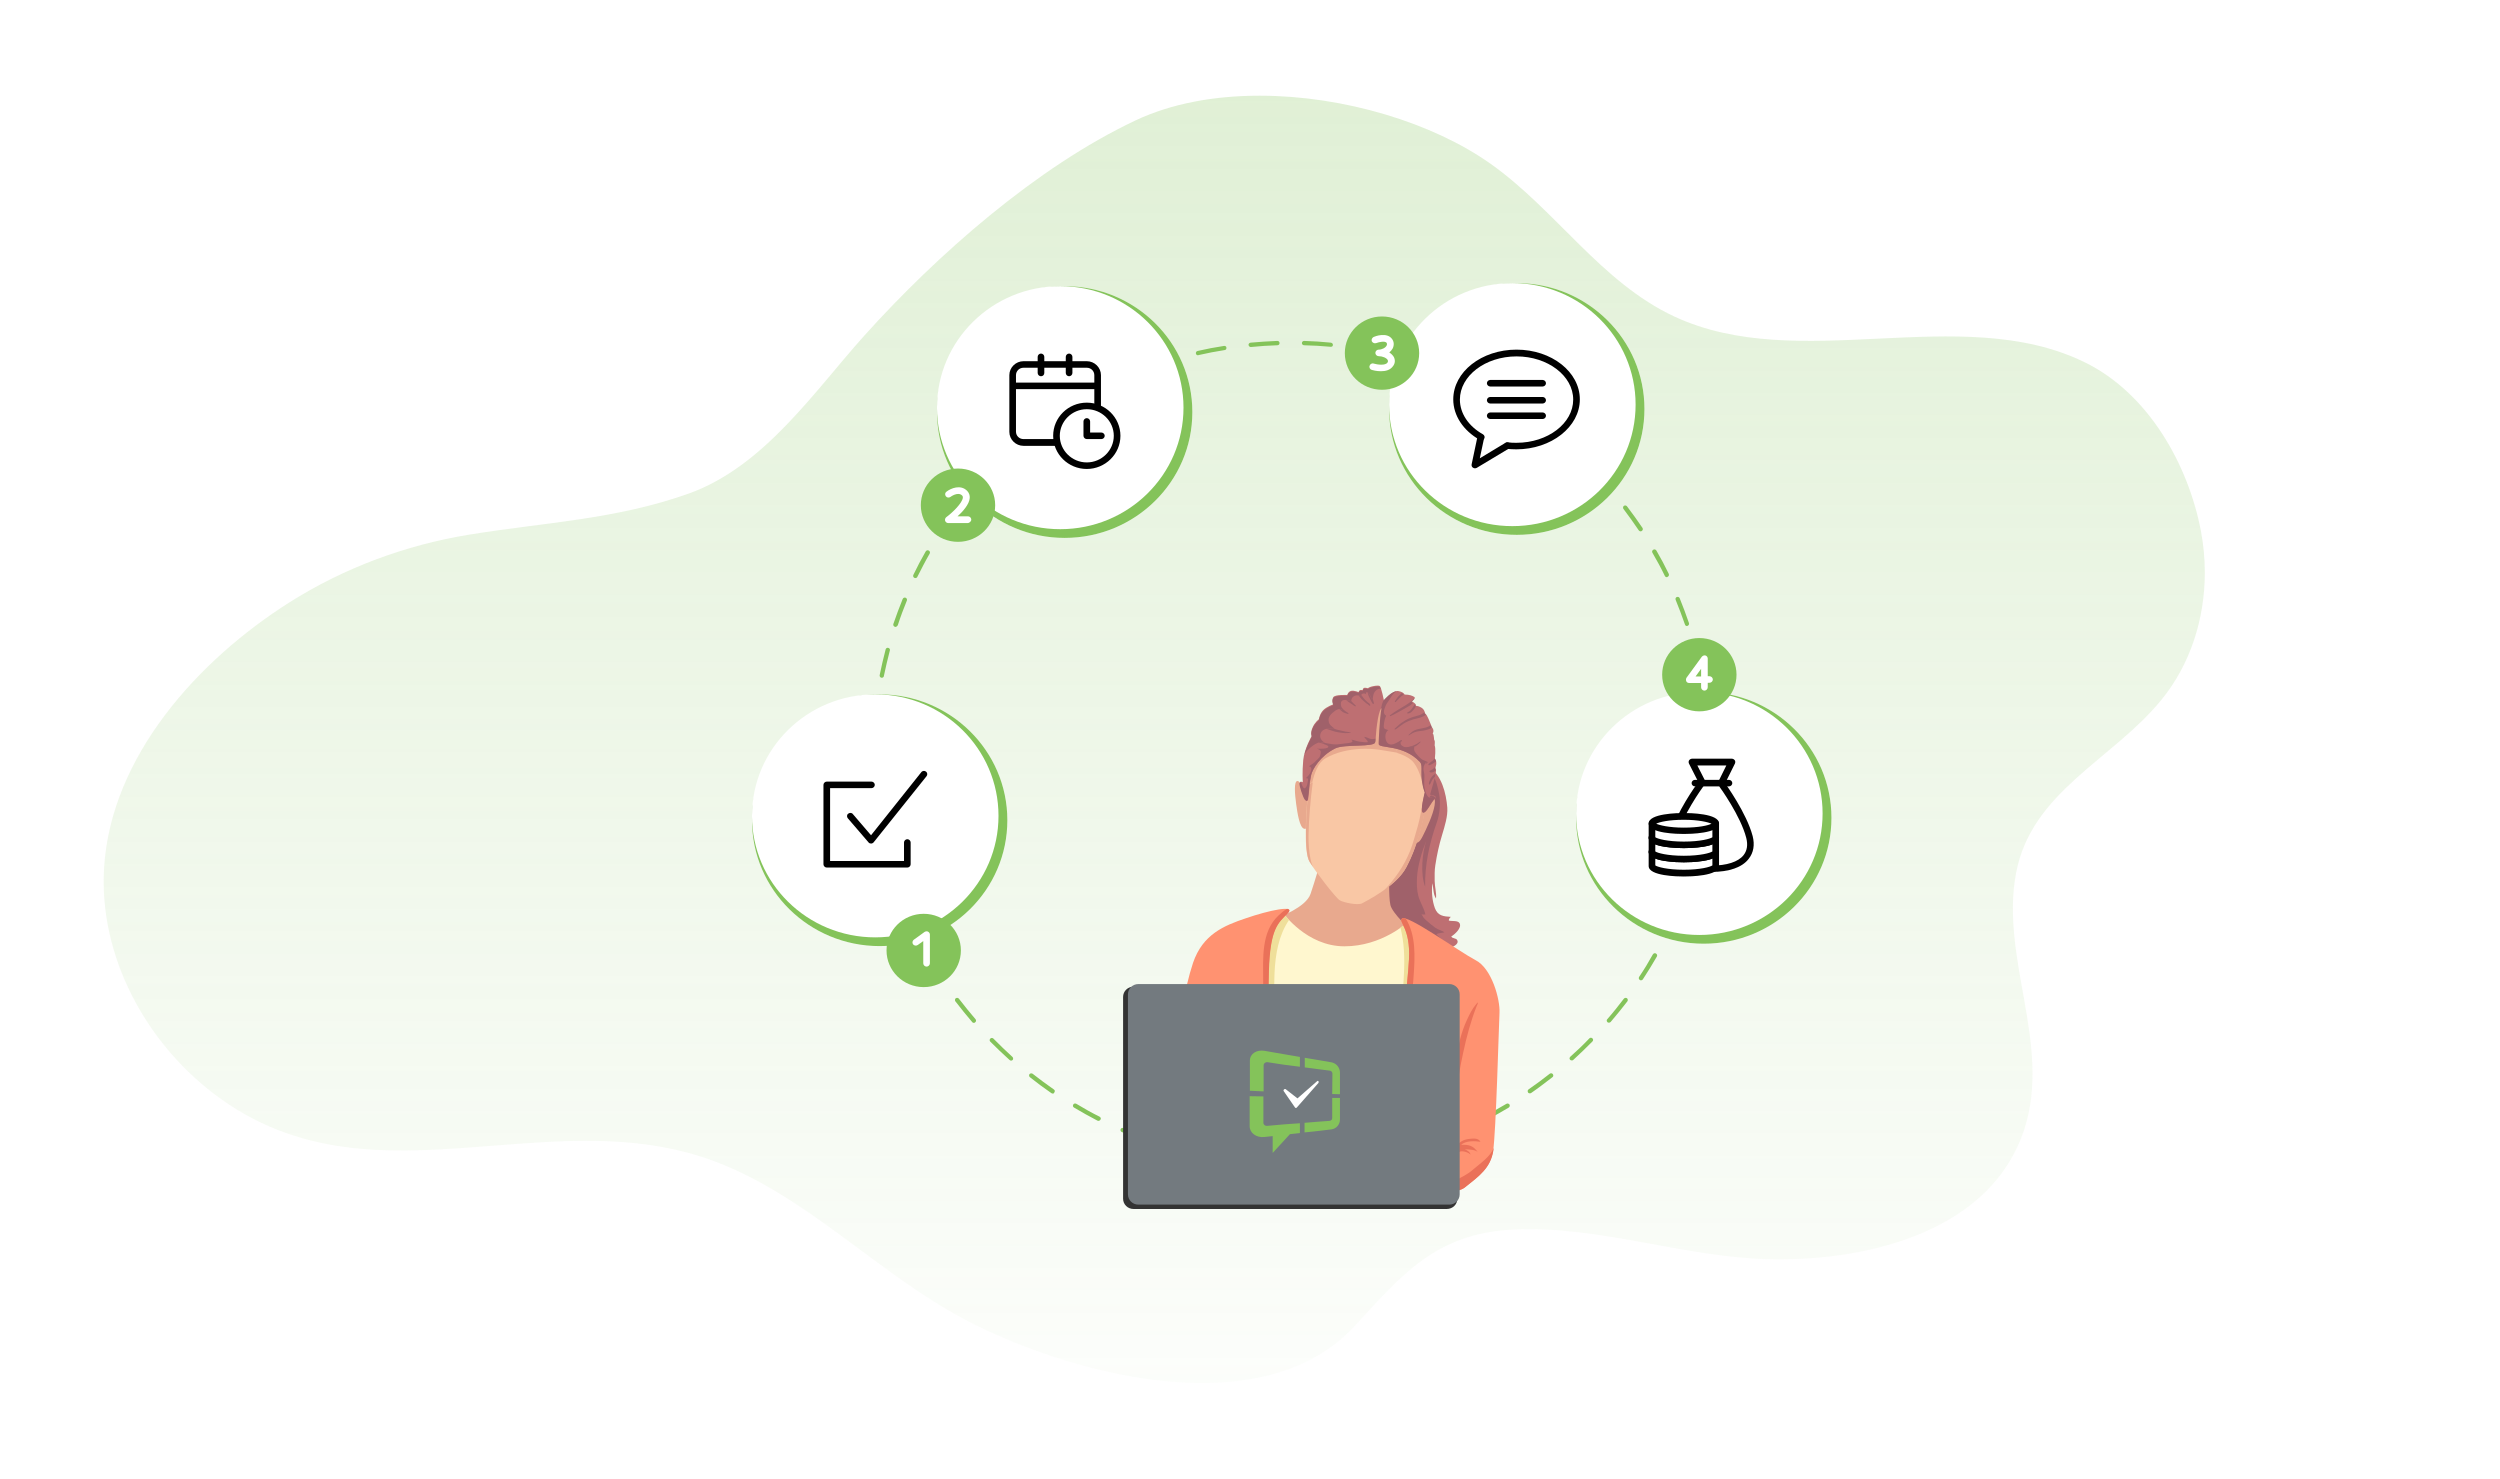 <?xml version="1.0" encoding="UTF-8"?>
<svg xmlns="http://www.w3.org/2000/svg" width="627" height="371" viewBox="0 0 627 371" fill="none">
  <rect x="0" y="0" width="627" height="371" fill="#808080" stroke="none"/>
  <g clip-path="url(#clip0_3024_6903)">
    <rect width="627" height="371" fill="white"></rect>
    <path fill-rule="evenodd" clip-rule="evenodd" d="M315.722 24C304.605 24.02 293.868 25.927 284.839 30.177C259.906 41.913 234.879 64.051 216.856 84.082C204.259 98.084 191.667 117 172.759 123.772C154.602 130.275 136.647 131.013 117.78 134.071C101.714 136.675 86.201 142.459 72.607 151.066C49.462 165.72 27.869 189.793 26.113 217.502C24.694 239.89 36.77 262.264 55.354 275.582C76.928 291.043 100.234 289.188 123.86 287.332C141.098 285.979 158.507 284.625 175.538 289.997C186.681 293.511 196.506 299.594 206.02 306.342C218.608 315.271 230.652 325.368 244.48 332.228C270.364 345.07 316.973 357.338 339.823 332.487C351.606 319.673 360.178 309.354 379.372 308.381C401.409 307.263 422.634 315.559 444.757 315.837C469.505 316.147 499.679 308.398 507.765 283.002C514.504 261.834 501.641 240.398 505.61 219.062C509.435 198.509 529.739 190.63 542.075 175.53C549.391 166.576 552.929 155.183 552.966 143.775V143.416C552.955 139.957 552.622 136.497 551.975 133.107C548.813 116.54 538.834 98.678 522.863 90.868C507.164 83.191 489.114 84.062 471.045 84.933C453.292 85.79 435.521 86.646 419.945 79.393C401.582 70.844 390.299 52.759 373.896 41.118C359.307 30.764 337.057 24.04 316.09 24H315.722Z" fill="url(#paint0_linear_3024_6903)" fill-opacity="0.5"></path>
    <path d="M323.851 292.763C322.741 292.763 321.631 292.763 320.521 292.709C320.188 292.709 319.966 292.435 319.966 292.161C319.966 291.888 320.243 291.614 320.521 291.614C322.741 291.669 325.016 291.669 327.181 291.614C327.458 291.56 327.736 291.833 327.736 292.161C327.736 292.49 327.514 292.709 327.181 292.709C326.126 292.763 325.016 292.763 323.851 292.763ZM313.861 292.271C313.805 292.271 313.805 292.271 313.861 292.271C311.585 292.052 309.31 291.778 307.145 291.45C306.868 291.395 306.646 291.122 306.701 290.848C306.757 290.575 307.034 290.356 307.312 290.411C309.476 290.739 311.696 291.012 313.916 291.231C314.249 291.286 314.471 291.505 314.416 291.833C314.36 292.107 314.138 292.271 313.861 292.271ZM333.952 292.271C333.674 292.271 333.452 292.052 333.397 291.778C333.341 291.505 333.619 291.231 333.896 291.177C336.116 290.958 338.336 290.684 340.501 290.356C340.778 290.301 341.111 290.52 341.111 290.794C341.167 291.067 340.945 291.395 340.667 291.395C338.447 291.778 336.227 292.052 333.952 292.271ZM300.596 290.192C300.541 290.192 300.541 290.192 300.485 290.192C298.321 289.699 296.101 289.152 293.936 288.496C293.659 288.386 293.492 288.113 293.548 287.839C293.659 287.565 293.936 287.401 294.214 287.456C296.323 288.058 298.487 288.66 300.652 289.097C300.929 289.152 301.151 289.48 301.096 289.754C301.096 290.028 300.874 290.192 300.596 290.192ZM347.161 290.192C346.883 290.192 346.661 290.028 346.606 289.754C346.55 289.48 346.717 289.152 347.05 289.097C349.214 288.605 351.379 288.058 353.488 287.456C353.766 287.346 354.099 287.511 354.154 287.839C354.21 288.167 354.099 288.441 353.766 288.496C351.601 289.097 349.436 289.699 347.272 290.192C347.216 290.192 347.216 290.192 347.161 290.192ZM287.776 286.471C287.72 286.471 287.665 286.471 287.609 286.416C285.5 285.65 283.391 284.83 281.338 283.899C281.06 283.79 280.949 283.462 281.06 283.188C281.171 282.915 281.504 282.805 281.782 282.915C283.78 283.79 285.889 284.611 287.942 285.377C288.22 285.486 288.386 285.814 288.275 286.088C288.22 286.307 287.998 286.471 287.776 286.471ZM359.982 286.416C359.76 286.416 359.538 286.307 359.482 286.033C359.371 285.76 359.538 285.431 359.815 285.322C361.869 284.556 363.978 283.735 365.976 282.86C366.253 282.75 366.586 282.86 366.697 283.133C366.808 283.407 366.697 283.735 366.42 283.845C364.366 284.72 362.257 285.596 360.148 286.362C360.148 286.416 360.093 286.416 359.982 286.416ZM275.51 281.109C275.399 281.109 275.344 281.109 275.233 281.054C273.235 280.015 271.292 278.92 269.35 277.771C269.072 277.607 269.017 277.279 269.183 277.005C269.35 276.732 269.683 276.677 269.96 276.841C271.847 277.99 273.79 279.084 275.788 280.069C276.065 280.233 276.176 280.562 276.01 280.781C275.899 280.999 275.677 281.109 275.51 281.109ZM372.247 281.054C372.025 281.054 371.859 280.945 371.748 280.781C371.581 280.507 371.692 280.179 371.97 280.069C373.912 279.084 375.855 277.99 377.797 276.841C378.075 276.677 378.408 276.786 378.574 277.005C378.741 277.224 378.63 277.607 378.408 277.771C376.521 278.92 374.523 280.015 372.525 281.054C372.414 281.054 372.358 281.054 372.247 281.054ZM264.021 274.269C263.91 274.269 263.799 274.215 263.688 274.16C261.857 272.902 260.025 271.534 258.305 270.166C258.083 270.002 258.027 269.619 258.194 269.4C258.36 269.181 258.749 269.126 258.971 269.29C260.691 270.658 262.523 271.971 264.299 273.23C264.577 273.394 264.632 273.722 264.41 273.996C264.41 274.16 264.243 274.269 264.021 274.269ZM383.68 274.215C383.514 274.215 383.347 274.16 383.236 273.996C383.07 273.722 383.125 273.394 383.347 273.23C385.179 271.971 386.955 270.658 388.675 269.29C388.897 269.126 389.286 269.126 389.452 269.4C389.619 269.619 389.619 270.002 389.341 270.166C387.565 271.534 385.789 272.902 383.958 274.16C383.902 274.16 383.791 274.215 383.68 274.215ZM253.587 266.007C253.476 266.007 253.31 265.953 253.199 265.843C251.534 264.366 249.924 262.779 248.37 261.247C248.148 261.028 248.148 260.7 248.37 260.481C248.592 260.262 248.925 260.262 249.147 260.481C250.701 262.068 252.311 263.6 253.92 265.077C254.142 265.296 254.142 265.624 253.976 265.843C253.865 265.953 253.698 266.007 253.587 266.007ZM394.17 265.953C394.003 265.953 393.892 265.898 393.781 265.788C393.559 265.57 393.615 265.241 393.837 265.022C395.502 263.545 397.111 262.013 398.61 260.426C398.832 260.207 399.165 260.207 399.387 260.426C399.609 260.645 399.609 260.973 399.387 261.192C397.833 262.779 396.223 264.311 394.558 265.843C394.447 265.953 394.336 265.953 394.17 265.953ZM244.263 256.541C244.097 256.541 243.93 256.487 243.819 256.323C242.376 254.626 240.933 252.876 239.601 251.125C239.435 250.906 239.49 250.523 239.712 250.359C239.934 250.194 240.323 250.249 240.489 250.468C241.821 252.219 243.209 253.915 244.652 255.611C244.874 255.83 244.818 256.213 244.596 256.377C244.485 256.487 244.374 256.541 244.263 256.541ZM403.494 256.487C403.383 256.487 403.216 256.432 403.161 256.377C402.939 256.158 402.883 255.83 403.105 255.611C404.548 253.97 405.936 252.219 407.268 250.468C407.434 250.249 407.823 250.194 408.045 250.359C408.267 250.523 408.322 250.906 408.156 251.125C406.824 252.876 405.381 254.626 403.938 256.323C403.827 256.432 403.66 256.487 403.494 256.487ZM236.216 245.927C236.049 245.927 235.883 245.817 235.772 245.653C234.551 243.793 233.385 241.878 232.275 239.963C232.109 239.689 232.22 239.361 232.497 239.197C232.775 239.032 233.108 239.142 233.274 239.415C234.384 241.33 235.55 243.191 236.715 245.051C236.882 245.325 236.826 245.653 236.549 245.817C236.438 245.927 236.327 245.927 236.216 245.927ZM411.541 245.872C411.43 245.872 411.319 245.817 411.264 245.762C410.986 245.598 410.931 245.27 411.097 244.996C412.318 243.191 413.484 241.276 414.538 239.361C414.705 239.087 415.038 238.978 415.315 239.142C415.593 239.306 415.704 239.634 415.537 239.908C414.427 241.823 413.262 243.738 412.041 245.598C411.874 245.817 411.708 245.872 411.541 245.872ZM229.611 234.436C229.389 234.436 229.223 234.327 229.112 234.108C228.113 232.138 227.225 230.059 226.392 228.035C226.281 227.761 226.392 227.433 226.725 227.323C227.003 227.214 227.336 227.323 227.447 227.652C228.279 229.676 229.167 231.7 230.166 233.67C230.277 233.944 230.166 234.272 229.889 234.382C229.778 234.436 229.722 234.436 229.611 234.436ZM418.09 234.382C418.035 234.382 417.924 234.382 417.868 234.327C417.591 234.217 417.48 233.889 417.591 233.616C418.534 231.646 419.478 229.621 420.31 227.597C420.421 227.323 420.754 227.159 421.032 227.269C421.309 227.378 421.476 227.706 421.365 227.98C420.532 230.004 419.589 232.083 418.645 234.053C418.534 234.272 418.312 234.382 418.09 234.382ZM224.561 222.18C224.339 222.18 224.117 222.016 224.061 221.797C223.34 219.718 222.729 217.584 222.119 215.45C222.063 215.176 222.23 214.848 222.507 214.793C222.785 214.739 223.118 214.903 223.173 215.176C223.728 217.31 224.394 219.389 225.06 221.469C225.171 221.742 225.005 222.07 224.727 222.18C224.672 222.18 224.616 222.18 224.561 222.18ZM423.141 222.125C423.085 222.125 423.03 222.125 422.974 222.07C422.697 221.961 422.53 221.687 422.641 221.359C423.363 219.28 423.973 217.146 424.528 215.067C424.584 214.793 424.917 214.574 425.194 214.684C425.472 214.739 425.694 215.067 425.583 215.34C425.028 217.474 424.362 219.608 423.64 221.687C423.585 222.016 423.363 222.125 423.141 222.125ZM221.175 209.431C220.898 209.431 220.676 209.267 220.62 208.993C220.176 206.805 219.843 204.616 219.566 202.428C219.51 202.154 219.732 201.88 220.065 201.826C220.398 201.771 220.62 201.99 220.676 202.318C220.953 204.507 221.342 206.641 221.73 208.829C221.786 209.103 221.619 209.431 221.286 209.486C221.231 209.431 221.231 209.431 221.175 209.431ZM426.526 209.376C426.471 209.376 426.471 209.376 426.415 209.376C426.138 209.322 425.916 209.048 425.971 208.72C426.415 206.586 426.748 204.397 427.026 202.209C427.081 201.935 427.359 201.716 427.636 201.716C427.914 201.771 428.136 202.045 428.136 202.318C427.858 204.507 427.47 206.695 427.081 208.884C427.026 209.158 426.804 209.376 426.526 209.376ZM219.455 196.299C219.177 196.299 218.9 196.08 218.9 195.807C218.733 193.618 218.678 191.375 218.678 189.186C218.678 188.858 218.9 188.639 219.233 188.639C219.566 188.639 219.788 188.858 219.788 189.186C219.788 191.375 219.843 193.564 220.01 195.752C220.065 196.026 219.843 196.299 219.455 196.299C219.51 196.299 219.51 196.299 219.455 196.299ZM428.247 196.245C428.191 196.245 428.191 196.245 428.247 196.245C427.914 196.245 427.692 195.971 427.692 195.643C427.858 193.454 427.914 191.265 427.914 189.077V188.913C427.914 188.584 428.136 188.366 428.469 188.366C428.802 188.366 429.024 188.584 429.024 188.913V189.077C429.024 191.265 428.968 193.509 428.802 195.697C428.746 196.026 428.524 196.245 428.247 196.245ZM219.455 183.113C219.122 183.113 218.9 182.839 218.9 182.511C219.066 180.322 219.233 178.079 219.51 175.89C219.566 175.617 219.843 175.398 220.121 175.398C220.398 175.453 220.62 175.726 220.62 176C220.343 178.188 220.121 180.377 220.01 182.566C220.01 182.894 219.732 183.113 219.455 183.113ZM428.191 182.839C427.914 182.839 427.636 182.62 427.636 182.347C427.47 180.158 427.303 177.97 426.97 175.781C426.915 175.507 427.137 175.234 427.47 175.179C427.747 175.124 428.025 175.343 428.08 175.671C428.358 177.86 428.58 180.103 428.746 182.292C428.802 182.566 428.58 182.839 428.191 182.839C428.247 182.839 428.247 182.839 428.191 182.839ZM221.175 169.981C221.12 169.981 221.12 169.981 221.064 169.981C220.787 169.926 220.565 169.653 220.62 169.324C221.064 167.136 221.564 165.002 222.119 162.868C222.174 162.594 222.507 162.376 222.785 162.485C223.062 162.54 223.284 162.868 223.173 163.142C222.618 165.275 222.119 167.409 221.675 169.543C221.675 169.817 221.397 169.981 221.175 169.981ZM426.471 169.762C426.193 169.762 425.971 169.598 425.916 169.324C425.472 167.191 424.972 165.002 424.417 162.923C424.362 162.649 424.528 162.321 424.806 162.266C425.083 162.211 425.416 162.376 425.472 162.649C426.027 164.783 426.526 166.972 426.97 169.106C427.026 169.379 426.859 169.707 426.526 169.762C426.582 169.762 426.526 169.762 426.471 169.762ZM224.561 157.232C224.505 157.232 224.45 157.232 224.394 157.178C224.117 157.068 223.95 156.794 224.061 156.466C224.783 154.387 225.56 152.253 226.392 150.229C226.503 149.955 226.836 149.791 227.114 149.9C227.391 150.01 227.558 150.338 227.447 150.612C226.614 152.636 225.837 154.715 225.171 156.795C225.005 157.068 224.783 157.232 224.561 157.232ZM423.085 157.013C422.863 157.013 422.641 156.849 422.586 156.63C421.864 154.551 421.087 152.472 420.255 150.447C420.144 150.174 420.255 149.846 420.532 149.736C420.81 149.627 421.143 149.736 421.254 150.01C422.086 152.034 422.863 154.168 423.585 156.247C423.696 156.521 423.529 156.849 423.252 156.959C423.196 156.959 423.141 157.013 423.085 157.013ZM229.556 144.976C229.5 144.976 229.389 144.976 229.334 144.921C229.056 144.812 228.945 144.483 229.056 144.21C230 142.24 231.054 140.216 232.164 138.301C232.331 138.027 232.664 137.918 232.941 138.082C233.219 138.246 233.33 138.574 233.163 138.848C232.053 140.763 231.054 142.733 230.055 144.702C230 144.866 229.778 144.976 229.556 144.976ZM418.035 144.757C417.813 144.757 417.646 144.648 417.535 144.429C416.592 142.459 415.537 140.544 414.427 138.629C414.261 138.355 414.372 138.027 414.649 137.863C414.927 137.699 415.26 137.808 415.426 138.082C416.536 139.997 417.591 141.967 418.534 143.936C418.645 144.21 418.534 144.538 418.257 144.648C418.201 144.757 418.09 144.757 418.035 144.757ZM236.16 133.431C236.049 133.431 235.938 133.376 235.883 133.321C235.605 133.157 235.55 132.829 235.716 132.555C236.937 130.695 238.214 128.889 239.601 127.084C239.768 126.865 240.156 126.81 240.378 126.974C240.6 127.139 240.656 127.522 240.489 127.74C239.157 129.491 237.881 131.297 236.66 133.157C236.493 133.376 236.327 133.431 236.16 133.431ZM411.43 133.267C411.264 133.267 411.097 133.157 410.986 132.993C409.765 131.187 408.489 129.382 407.157 127.631C406.99 127.412 407.046 127.029 407.268 126.865C407.49 126.701 407.878 126.756 408.045 126.974C409.377 128.725 410.709 130.586 411.93 132.391C412.096 132.665 412.041 132.993 411.763 133.157C411.652 133.267 411.541 133.267 411.43 133.267ZM244.152 122.871C244.041 122.871 243.875 122.816 243.819 122.761C243.597 122.542 243.542 122.214 243.764 121.995C245.207 120.299 246.761 118.658 248.315 117.071C248.537 116.852 248.87 116.852 249.092 117.071C249.314 117.29 249.314 117.618 249.092 117.837C247.538 119.424 246.039 121.065 244.596 122.707C244.485 122.816 244.319 122.871 244.152 122.871ZM403.383 122.707C403.216 122.707 403.05 122.652 402.939 122.488C401.496 120.846 399.997 119.205 398.443 117.618C398.221 117.399 398.221 117.071 398.443 116.852C398.665 116.633 398.998 116.633 399.22 116.852C400.774 118.439 402.328 120.08 403.771 121.776C403.993 121.995 403.938 122.378 403.716 122.542C403.66 122.652 403.549 122.707 403.383 122.707ZM253.476 113.35C253.31 113.35 253.199 113.295 253.088 113.186C252.866 112.967 252.921 112.639 253.143 112.42C254.808 110.943 256.529 109.465 258.249 108.097C258.471 107.933 258.86 107.933 259.026 108.207C259.193 108.426 259.193 108.809 258.915 108.973C257.195 110.341 255.474 111.763 253.865 113.241C253.754 113.295 253.643 113.35 253.476 113.35ZM394.059 113.241C393.948 113.241 393.781 113.186 393.67 113.077C392.005 111.599 390.34 110.177 388.564 108.809C388.342 108.645 388.287 108.262 388.453 108.043C388.62 107.824 389.008 107.769 389.23 107.933C390.951 109.301 392.727 110.778 394.392 112.256C394.614 112.475 394.614 112.803 394.447 113.022C394.392 113.186 394.225 113.241 394.059 113.241ZM263.966 105.143C263.799 105.143 263.633 105.088 263.522 104.924C263.355 104.65 263.411 104.322 263.633 104.158C265.465 102.899 267.352 101.696 269.294 100.547C269.572 100.382 269.905 100.492 270.071 100.711C270.238 100.984 270.127 101.313 269.905 101.477C268.018 102.626 266.131 103.83 264.299 105.088C264.188 105.088 264.077 105.143 263.966 105.143ZM383.569 104.979C383.458 104.979 383.347 104.924 383.236 104.869C381.405 103.611 379.518 102.407 377.631 101.258C377.353 101.094 377.298 100.765 377.464 100.492C377.631 100.218 377.964 100.164 378.241 100.328C380.184 101.477 382.071 102.681 383.902 103.939C384.18 104.103 384.235 104.431 384.013 104.705C383.958 104.924 383.736 104.979 383.569 104.979ZM275.399 98.249C275.177 98.249 275.011 98.139 274.9 97.975C274.733 97.701 274.844 97.373 275.122 97.264C277.12 96.224 279.118 95.294 281.171 94.364C281.449 94.254 281.782 94.364 281.893 94.637C282.004 94.911 281.893 95.239 281.615 95.349C279.617 96.224 277.564 97.209 275.621 98.194C275.566 98.249 275.455 98.249 275.399 98.249ZM372.136 98.139C372.025 98.139 371.97 98.139 371.859 98.084C369.916 97.1 367.863 96.115 365.865 95.239C365.587 95.13 365.476 94.801 365.587 94.528C365.698 94.254 366.031 94.145 366.309 94.254C368.362 95.13 370.416 96.115 372.414 97.154C372.691 97.318 372.802 97.647 372.636 97.865C372.525 98.03 372.303 98.139 372.136 98.139ZM287.609 92.886C287.387 92.886 287.165 92.777 287.11 92.503C286.999 92.23 287.165 91.901 287.443 91.792C289.552 91.026 291.716 90.315 293.825 89.713C294.103 89.603 294.436 89.768 294.491 90.096C294.602 90.37 294.436 90.698 294.103 90.752C291.994 91.354 289.829 92.066 287.776 92.832C287.72 92.886 287.665 92.886 287.609 92.886ZM359.871 92.832C359.815 92.832 359.76 92.832 359.704 92.777C357.651 92.011 355.486 91.354 353.377 90.698C353.1 90.588 352.933 90.315 352.988 90.041C353.1 89.768 353.377 89.603 353.655 89.658C355.819 90.26 357.928 90.971 360.037 91.737C360.315 91.847 360.481 92.175 360.37 92.449C360.259 92.668 360.093 92.832 359.871 92.832ZM300.485 89.111C300.208 89.111 299.986 88.947 299.93 88.673C299.875 88.4 300.041 88.071 300.374 88.017C302.539 87.524 304.759 87.087 306.979 86.758C307.312 86.704 307.589 86.922 307.589 87.196C307.645 87.469 307.423 87.798 307.145 87.798C304.981 88.126 302.761 88.564 300.596 89.056C300.541 89.111 300.485 89.111 300.485 89.111ZM346.994 89.056C346.939 89.056 346.939 89.056 346.883 89.056C344.719 88.564 342.499 88.181 340.334 87.798C340.057 87.743 339.835 87.469 339.89 87.196C339.946 86.922 340.223 86.704 340.501 86.758C342.721 87.087 344.941 87.524 347.105 88.017C347.383 88.071 347.605 88.4 347.549 88.673C347.494 88.892 347.272 89.056 346.994 89.056ZM313.694 87.032C313.417 87.032 313.195 86.813 313.139 86.539C313.084 86.266 313.306 85.992 313.639 85.938C315.859 85.719 318.134 85.609 320.354 85.5C320.687 85.5 320.909 85.719 320.909 86.047C320.909 86.375 320.687 86.594 320.354 86.594C318.19 86.649 315.914 86.813 313.694 87.032ZM333.785 86.977C333.73 86.977 333.73 86.977 333.785 86.977C331.51 86.758 329.29 86.649 327.07 86.594C326.737 86.594 326.515 86.32 326.515 86.047C326.515 85.719 326.792 85.5 327.07 85.5C329.29 85.555 331.565 85.719 333.785 85.938C334.063 85.992 334.34 86.211 334.285 86.539C334.285 86.813 334.063 86.977 333.785 86.977Z" fill="#84C35A"></path>
    <path d="M267.018 134.908C284.704 134.908 299.042 120.773 299.042 103.337C299.042 85.901 284.704 71.766 267.018 71.766C249.332 71.766 234.995 85.901 234.995 103.337C234.995 120.773 249.332 134.908 267.018 134.908Z" fill="white"></path>
    <path d="M267.018 134.908C284.704 134.908 299.042 120.773 299.042 103.337C299.042 85.901 284.704 71.766 267.018 71.766C249.332 71.766 234.995 85.901 234.995 103.337C234.995 120.773 249.332 134.908 267.018 134.908Z" fill="#84C35A"></path>
    <path d="M265.908 132.72C282.981 132.72 296.822 119.074 296.822 102.243C296.822 85.411 282.981 71.766 265.908 71.766C248.835 71.766 234.995 85.411 234.995 102.243C234.995 119.074 248.835 132.72 265.908 132.72Z" fill="white"></path>
    <path d="M240.267 135.893C245.416 135.893 249.591 131.777 249.591 126.701C249.591 121.624 245.416 117.508 240.267 117.508C235.118 117.508 230.943 121.624 230.943 126.701C230.943 131.777 235.118 135.893 240.267 135.893Z" fill="#84C35A"></path>
    <path d="M380.405 134.142C398.092 134.142 412.429 120.007 412.429 102.571C412.429 85.135 398.092 71 380.405 71C362.719 71 348.382 85.135 348.382 102.571C348.382 120.007 362.719 134.142 380.405 134.142Z" fill="white"></path>
    <path d="M380.405 134.142C398.092 134.142 412.429 120.007 412.429 102.571C412.429 85.135 398.092 71 380.405 71C362.719 71 348.382 85.135 348.382 102.571C348.382 120.007 362.719 134.142 380.405 134.142Z" fill="#84C35A"></path>
    <path d="M379.295 131.953C396.368 131.953 410.209 118.308 410.209 101.477C410.209 84.645 396.368 71 379.295 71C362.222 71 348.382 84.645 348.382 101.477C348.382 118.308 362.222 131.953 379.295 131.953Z" fill="white"></path>
    <path d="M346.606 97.756C351.755 97.756 355.93 93.641 355.93 88.564C355.93 83.487 351.755 79.371 346.606 79.371C341.456 79.371 337.282 83.487 337.282 88.564C337.282 93.641 341.456 97.756 346.606 97.756Z" fill="#84C35A"></path>
    <path d="M220.62 237.281C238.307 237.281 252.644 223.147 252.644 205.71C252.644 188.274 238.307 174.139 220.62 174.139C202.934 174.139 188.597 188.274 188.597 205.71C188.597 223.147 202.934 237.281 220.62 237.281Z" fill="white"></path>
    <path d="M220.62 237.281C238.307 237.281 252.644 223.147 252.644 205.71C252.644 188.274 238.307 174.139 220.62 174.139C202.934 174.139 188.597 188.274 188.597 205.71C188.597 223.147 202.934 237.281 220.62 237.281Z" fill="#84C35A"></path>
    <path d="M219.51 235.093C236.583 235.093 250.424 221.448 250.424 204.616C250.424 187.784 236.583 174.139 219.51 174.139C202.437 174.139 188.597 187.784 188.597 204.616C188.597 221.448 202.437 235.093 219.51 235.093Z" fill="white"></path>
    <path d="M227.558 217.584H207.355C206.911 217.584 206.523 217.201 206.523 216.763V196.846C206.523 196.409 206.911 196.026 207.355 196.026H218.567C219.011 196.026 219.399 196.409 219.399 196.846C219.399 197.284 219.011 197.667 218.567 197.667H208.188V215.942H226.725V211.291C226.725 210.854 227.114 210.471 227.558 210.471C228.002 210.471 228.39 210.854 228.39 211.291V216.763C228.39 217.201 228.002 217.584 227.558 217.584Z" fill="black"></path>
    <path d="M218.455 211.565C218.233 211.565 217.956 211.456 217.845 211.291L212.628 205.218C212.35 204.89 212.35 204.342 212.739 204.069C213.072 203.795 213.627 203.795 213.904 204.178L218.455 209.486L231.054 193.673C231.331 193.29 231.886 193.235 232.219 193.509C232.608 193.782 232.663 194.329 232.386 194.658L219.121 211.237C218.955 211.456 218.677 211.565 218.455 211.565Z" fill="black"></path>
    <path d="M272.568 111.818H256.695C254.753 111.818 253.143 110.231 253.143 108.316V94.09C253.143 92.175 254.753 90.588 256.695 90.588H272.568C274.511 90.588 276.12 92.175 276.12 94.09V108.261C276.12 110.231 274.511 111.818 272.568 111.818ZM256.695 92.23C255.641 92.23 254.808 93.05 254.808 94.09V108.261C254.808 109.301 255.641 110.122 256.695 110.122H272.568C273.623 110.122 274.455 109.301 274.455 108.261V94.09C274.455 93.05 273.623 92.23 272.568 92.23H256.695Z" fill="black"></path>
    <path d="M275.011 97.592H254.198C253.754 97.592 253.365 97.209 253.365 96.771C253.365 96.334 253.754 95.95 254.198 95.95H275.011C275.455 95.95 275.843 96.334 275.843 96.771C275.843 97.209 275.51 97.592 275.011 97.592Z" fill="black"></path>
    <path d="M261.08 94.364C260.636 94.364 260.247 93.981 260.247 93.543V89.494C260.247 89.056 260.636 88.673 261.08 88.673C261.524 88.673 261.912 89.056 261.912 89.494V93.543C261.912 93.981 261.579 94.364 261.08 94.364Z" fill="black"></path>
    <path d="M268.128 94.364C267.684 94.364 267.296 93.981 267.296 93.543V89.494C267.296 89.056 267.684 88.673 268.128 88.673C268.572 88.673 268.961 89.056 268.961 89.494V93.543C268.961 93.981 268.572 94.364 268.128 94.364Z" fill="black"></path>
    <path d="M272.568 116.797C276.767 116.797 280.172 113.441 280.172 109.301C280.172 105.161 276.767 101.805 272.568 101.805C268.369 101.805 264.965 105.161 264.965 109.301C264.965 113.441 268.369 116.797 272.568 116.797Z" fill="white"></path>
    <path d="M272.568 117.618C267.906 117.618 264.132 113.897 264.132 109.301C264.132 104.705 267.906 100.984 272.568 100.984C277.23 100.984 281.004 104.705 281.004 109.301C281.004 113.897 277.175 117.618 272.568 117.618ZM272.568 102.626C268.85 102.626 265.797 105.635 265.797 109.301C265.797 112.967 268.85 115.976 272.568 115.976C276.287 115.976 279.339 112.967 279.339 109.301C279.339 105.635 276.287 102.626 272.568 102.626Z" fill="black"></path>
    <path d="M276.231 110.122H272.568C272.124 110.122 271.736 109.739 271.736 109.301V105.69C271.736 105.252 272.124 104.869 272.568 104.869C273.012 104.869 273.401 105.252 273.401 105.69V108.48H276.231C276.675 108.48 277.064 108.863 277.064 109.301C277.064 109.739 276.675 110.122 276.231 110.122Z" fill="black"></path>
    <path d="M380.294 112.693C379.517 112.693 378.74 112.639 377.963 112.584C377.519 112.529 377.186 112.146 377.242 111.654C377.297 111.216 377.686 110.888 378.185 110.943C378.907 111.052 379.628 111.052 380.35 111.052C388.175 111.052 394.558 106.182 394.558 100.218C394.558 94.254 388.175 89.385 380.35 89.385C372.524 89.385 366.142 94.254 366.142 100.218C366.142 103.665 368.306 106.894 371.914 108.918C372.302 109.137 372.469 109.629 372.247 110.012C372.025 110.395 371.525 110.56 371.137 110.341C366.974 107.988 364.477 104.213 364.477 100.164C364.477 93.269 371.581 87.688 380.35 87.688C389.119 87.688 396.223 93.269 396.223 100.164C396.223 107.058 389.063 112.693 380.294 112.693Z" fill="black"></path>
    <path d="M369.916 117.454C369.749 117.454 369.583 117.399 369.416 117.29C369.139 117.125 369.028 116.797 369.083 116.469L370.526 109.629C370.637 109.192 371.081 108.918 371.525 108.973C371.969 109.082 372.247 109.52 372.191 109.958L371.137 114.937L377.575 111.052C377.964 110.833 378.463 110.943 378.741 111.326C378.963 111.709 378.852 112.201 378.463 112.475L370.36 117.344C370.249 117.399 370.082 117.454 369.916 117.454Z" fill="black"></path>
    <path d="M386.899 96.935H373.745C373.301 96.935 372.913 96.552 372.913 96.115C372.913 95.677 373.301 95.294 373.745 95.294H386.899C387.343 95.294 387.731 95.677 387.731 96.115C387.731 96.552 387.343 96.935 386.899 96.935Z" fill="black"></path>
    <path d="M386.899 101.203H373.745C373.301 101.203 372.913 100.82 372.913 100.383C372.913 99.945 373.301 99.562 373.745 99.562H386.899C387.343 99.562 387.731 99.945 387.731 100.383C387.731 100.82 387.343 101.203 386.899 101.203Z" fill="black"></path>
    <path d="M386.899 105.088H373.745C373.301 105.088 372.913 104.705 372.913 104.267C372.913 103.829 373.301 103.446 373.745 103.446H386.899C387.343 103.446 387.731 103.829 387.731 104.267C387.731 104.705 387.343 105.088 386.899 105.088Z" fill="black"></path>
    <path d="M231.665 247.568C236.814 247.568 240.989 243.452 240.989 238.376C240.989 233.299 236.814 229.183 231.665 229.183C226.515 229.183 222.341 233.299 222.341 238.376C222.341 243.452 226.515 247.568 231.665 247.568Z" fill="#84C35A"></path>
    <path d="M232.386 242.425C231.942 242.425 231.554 242.042 231.554 241.604V236.023L230.166 237.008C229.778 237.281 229.278 237.172 229.001 236.844C228.723 236.461 228.834 235.968 229.167 235.695L231.887 233.725C232.164 233.561 232.497 233.506 232.775 233.67C233.052 233.834 233.219 234.108 233.219 234.382V241.604C233.219 242.042 232.83 242.425 232.386 242.425Z" fill="white"></path>
    <path d="M427.303 236.68C444.989 236.68 459.327 222.545 459.327 205.109C459.327 187.672 444.989 173.537 427.303 173.537C409.617 173.537 395.279 187.672 395.279 205.109C395.279 222.545 409.617 236.68 427.303 236.68Z" fill="white"></path>
    <path d="M427.303 236.68C444.989 236.68 459.327 222.545 459.327 205.109C459.327 187.672 444.989 173.537 427.303 173.537C409.617 173.537 395.279 187.672 395.279 205.109C395.279 222.545 409.617 236.68 427.303 236.68Z" fill="#84C35A"></path>
    <path d="M426.193 234.491C443.266 234.491 457.107 220.846 457.107 204.014C457.107 187.183 443.266 173.537 426.193 173.537C409.12 173.537 395.279 187.183 395.279 204.014C395.279 220.846 409.12 234.491 426.193 234.491Z" fill="white"></path>
    <path d="M429.246 218.678C424.806 218.678 421.531 217.529 419.811 215.395C418.59 213.863 418.257 211.893 418.812 209.705C420.255 203.905 425.527 196.682 425.749 196.409C426.027 196.026 426.526 195.971 426.915 196.245C427.303 196.518 427.359 197.011 427.081 197.394C427.026 197.448 421.809 204.671 420.421 210.142C419.977 211.893 420.199 213.316 421.087 214.465C422.419 216.161 425.305 217.091 429.19 217.091C433.075 217.091 435.961 216.161 437.293 214.465C438.181 213.316 438.403 211.893 437.959 210.142C436.572 204.671 431.355 197.448 431.299 197.394C431.022 197.011 431.133 196.518 431.466 196.245C431.854 195.971 432.354 196.08 432.631 196.409C432.853 196.737 438.07 203.96 439.569 209.705C440.124 211.893 439.791 213.863 438.57 215.395C436.96 217.529 433.686 218.678 429.246 218.678Z" fill="black"></path>
    <path d="M433.63 197.229H425.083C424.639 197.229 424.251 196.846 424.251 196.409C424.251 195.971 424.639 195.588 425.083 195.588H433.63C434.074 195.588 434.463 195.971 434.463 196.409C434.463 196.846 434.074 197.229 433.63 197.229Z" fill="black"></path>
    <path d="M431.743 197.229C431.632 197.229 431.521 197.229 431.355 197.12C430.966 196.901 430.744 196.409 430.966 196.026L432.964 191.977H425.694L427.747 196.026C427.969 196.409 427.803 196.901 427.359 197.12C426.97 197.339 426.471 197.175 426.249 196.737L423.585 191.484C423.474 191.211 423.474 190.937 423.64 190.664C423.807 190.445 424.084 190.281 424.362 190.281H434.352C434.629 190.281 434.907 190.445 435.073 190.664C435.24 190.882 435.24 191.211 435.129 191.484L432.52 196.737C432.354 197.065 432.076 197.229 431.743 197.229Z" fill="black"></path>
    <path d="M414.316 213.699V217.255C414.316 218.24 417.868 219.061 422.308 219.061C426.693 219.061 430.3 218.24 430.3 217.255V213.699" fill="white"></path>
    <path d="M422.308 219.827C420.81 219.827 413.484 219.718 413.484 217.201V213.644C413.484 213.206 413.872 212.823 414.316 212.823C414.76 212.823 415.149 213.206 415.149 213.644V217.037C415.648 217.42 418.146 218.131 422.308 218.131C426.471 218.131 428.968 217.42 429.468 217.037V213.644C429.468 213.206 429.856 212.823 430.3 212.823C430.744 212.823 431.133 213.206 431.133 213.644V217.201C431.133 219.718 423.807 219.827 422.308 219.827Z" fill="black"></path>
    <path d="M422.308 215.505C426.722 215.505 430.3 214.696 430.3 213.699C430.3 212.701 426.722 211.893 422.308 211.893C417.894 211.893 414.316 212.701 414.316 213.699C414.316 214.696 417.894 215.505 422.308 215.505Z" fill="white"></path>
    <path d="M422.308 216.271C420.81 216.271 413.484 216.161 413.484 213.644C413.484 211.182 420.81 211.018 422.308 211.018C423.807 211.018 431.133 211.127 431.133 213.644C431.133 216.161 423.807 216.271 422.308 216.271ZM415.371 213.699C416.203 214.082 418.59 214.684 422.308 214.684C426.027 214.684 428.413 214.137 429.246 213.699C428.413 213.316 426.027 212.714 422.308 212.714C418.59 212.714 416.203 213.261 415.371 213.699Z" fill="black"></path>
    <path d="M414.316 210.142V213.699C414.316 214.684 417.868 215.505 422.308 215.505C426.693 215.505 430.3 214.684 430.3 213.699V210.142" fill="white"></path>
    <path d="M422.308 216.271C420.81 216.271 413.484 216.161 413.484 213.644V210.088C413.484 209.65 413.872 209.267 414.316 209.267C414.76 209.267 415.149 209.65 415.149 210.088V213.535C415.648 213.918 418.146 214.629 422.308 214.629C426.471 214.629 428.968 213.918 429.468 213.535V210.088C429.468 209.65 429.856 209.267 430.3 209.267C430.744 209.267 431.133 209.65 431.133 210.088V213.644C431.133 216.161 423.807 216.271 422.308 216.271Z" fill="black"></path>
    <path d="M422.308 211.948C426.722 211.948 430.3 211.14 430.3 210.142C430.3 209.145 426.722 208.337 422.308 208.337C417.894 208.337 414.316 209.145 414.316 210.142C414.316 211.14 417.894 211.948 422.308 211.948Z" fill="white"></path>
    <path d="M422.308 212.714C420.81 212.714 413.484 212.605 413.484 210.088C413.484 207.571 420.81 207.461 422.308 207.461C423.807 207.461 431.133 207.571 431.133 210.088C431.133 212.605 423.807 212.714 422.308 212.714ZM415.371 210.142C416.203 210.525 418.59 211.127 422.308 211.127C426.027 211.127 428.413 210.58 429.246 210.142C428.413 209.759 426.027 209.157 422.308 209.157C418.59 209.157 416.203 209.705 415.371 210.142Z" fill="black"></path>
    <path d="M414.316 206.586V210.142C414.316 211.127 417.868 211.948 422.308 211.948C426.693 211.948 430.3 211.127 430.3 210.142V206.586" fill="white"></path>
    <path d="M422.308 212.714C420.81 212.714 413.484 212.605 413.484 210.088V206.531C413.484 206.093 413.872 205.71 414.316 205.71C414.76 205.71 415.149 206.093 415.149 206.531V209.978C415.648 210.361 418.146 211.072 422.308 211.072C426.471 211.072 428.968 210.361 429.468 209.978V206.531C429.468 206.093 429.856 205.71 430.3 205.71C430.744 205.71 431.133 206.093 431.133 206.531V210.088C431.133 212.605 423.807 212.714 422.308 212.714Z" fill="black"></path>
    <path d="M422.308 208.392C426.722 208.392 430.3 207.583 430.3 206.586C430.3 205.588 426.722 204.78 422.308 204.78C417.894 204.78 414.316 205.588 414.316 206.586C414.316 207.583 417.894 208.392 422.308 208.392Z" fill="white"></path>
    <path d="M422.308 209.158C420.81 209.158 413.484 209.048 413.484 206.531C413.484 204.014 420.81 203.905 422.308 203.905C423.807 203.905 431.133 204.014 431.133 206.531C431.133 209.048 423.807 209.158 422.308 209.158ZM415.371 206.586C416.203 206.969 418.59 207.571 422.308 207.571C426.027 207.571 428.413 207.024 429.246 206.586C428.413 206.203 426.027 205.601 422.308 205.601C418.59 205.601 416.203 206.148 415.371 206.586Z" fill="black"></path>
    <path d="M426.193 178.407C431.343 178.407 435.517 174.292 435.517 169.215C435.517 164.138 431.343 160.023 426.193 160.023C421.044 160.023 416.869 164.138 416.869 169.215C416.869 174.292 421.044 178.407 426.193 178.407Z" fill="#84C35A"></path>
    <path d="M242.654 131.187H237.825C237.492 131.187 237.159 130.969 237.048 130.64C236.937 130.312 237.048 129.929 237.326 129.71C238.88 128.561 241.377 126.154 241.488 124.786C241.488 124.512 241.433 124.403 241.322 124.293C240.267 123.199 238.38 124.621 238.38 124.621C237.992 124.895 237.492 124.84 237.215 124.457C236.937 124.074 236.993 123.582 237.381 123.308C238.436 122.488 240.933 121.393 242.598 123.144C243.042 123.637 243.264 124.238 243.209 124.895C243.098 126.482 241.488 128.287 240.156 129.491H242.765C243.209 129.491 243.597 129.874 243.597 130.312C243.597 130.75 243.153 131.187 242.654 131.187Z" fill="white"></path>
    <path d="M346.328 93.105C345.218 93.105 344.219 92.832 344.053 92.777C343.609 92.667 343.331 92.175 343.498 91.737C343.609 91.299 344.108 91.026 344.552 91.19C345.44 91.464 347.494 91.737 347.993 90.916C348.16 90.643 348.104 90.479 348.049 90.315C347.771 89.767 346.717 89.33 345.773 89.33C345.329 89.33 344.941 88.947 344.941 88.509C344.941 88.071 345.329 87.688 345.773 87.688C346.55 87.688 347.494 87.251 347.771 86.649C347.882 86.43 347.882 86.211 347.771 85.992C347.383 85.445 345.884 85.773 345.163 86.047C344.719 86.211 344.275 85.992 344.053 85.609C343.886 85.171 344.108 84.734 344.497 84.515C344.83 84.35 347.882 83.201 349.159 85.062C349.658 85.773 349.658 86.649 349.27 87.415C349.048 87.798 348.77 88.126 348.437 88.4C348.881 88.673 349.27 89.056 349.547 89.494C349.936 90.205 349.936 91.026 349.436 91.737C348.715 92.832 347.494 93.105 346.328 93.105Z" fill="white"></path>
    <path d="M427.47 173.209C427.026 173.209 426.637 172.826 426.637 172.388V171.294H423.64C423.307 171.294 423.03 171.13 422.919 170.856C422.808 170.583 422.808 170.254 422.974 169.981L426.804 164.728C427.026 164.455 427.414 164.29 427.747 164.4C428.08 164.509 428.302 164.838 428.302 165.166V169.598H428.746C429.19 169.598 429.579 169.981 429.579 170.419C429.579 170.856 429.19 171.239 428.746 171.239H428.302V172.334C428.302 172.826 427.914 173.209 427.47 173.209ZM425.25 169.653H426.637V167.738L425.25 169.653Z" fill="white"></path>
    <path d="M358.261 192.305C361.591 194.275 362.701 199.035 362.979 202.537C363.145 204.671 362.313 207.297 361.702 209.322C360.925 211.839 360.37 214.41 359.982 216.982C359.76 218.295 359.815 219.608 359.815 220.921C359.815 222.399 360.315 223.931 360.148 225.353C359.371 224.15 359.593 222.836 359.205 221.523C359.038 223.657 359.149 225.791 359.871 227.761C360.592 229.676 361.98 229.84 363.867 229.949C363.645 230.168 363.312 230.497 363.367 230.88C364.144 231.099 365.698 230.77 366.087 231.591C366.642 232.74 364.866 234.327 363.978 234.874C364.311 235.476 365.199 235.202 365.476 235.804C365.92 236.57 364.866 237.227 364.255 237.5C362.701 238.212 360.426 238.321 358.761 238.321C357.429 238.321 356.374 237.938 355.098 237.664C353.044 237.227 350.879 237.391 348.937 236.625C346.55 235.64 345.329 233.67 344.053 231.536C342.61 229.183 341.666 227.487 341.444 224.751C341.222 221.304 341.944 218.076 342.61 214.684C343.054 212.331 343.109 209.923 343.775 207.625C344.83 204.014 346.217 200.129 348.715 197.229C350.824 194.931 354.098 193.454 358.261 192.305Z" fill="#BE6F72"></path>
    <path d="M358.372 236.844C359.648 237.117 361.313 237.391 362.423 236.68C362.09 235.695 360.814 235.093 360.259 234.272C360.814 233.998 361.646 233.998 362.257 233.834C361.646 233.342 360.647 233.178 359.981 232.685C359.26 232.138 358.483 231.536 357.817 230.934C357.539 230.716 357.317 230.442 357.04 230.168C356.929 230.004 356.596 229.348 356.485 229.293C356.818 229.402 357.151 229.348 357.484 229.348C357.206 227.816 356.096 226.229 355.708 224.642C355.319 223.165 355.319 221.742 355.375 220.21C355.541 217.091 356.596 213.644 357.761 210.744C356.651 213.863 356.207 219.28 357.428 222.399C357.317 216.927 358.483 211.51 360.314 206.367C361.091 204.233 361.369 201.388 360.925 199.09C360.647 197.667 360.203 195.424 359.204 194.329C357.206 191.922 353.987 195.862 353.099 197.612C351.934 199.91 351.379 202.427 350.435 204.78C349.048 208.282 347.827 211.893 346.994 215.559C346.273 218.842 345.551 222.946 346.606 226.229C348.382 231.482 352.711 235.64 358.372 236.844Z" fill="#A0616A"></path>
    <path d="M320.631 230.059C320.631 230.059 327.514 227.597 328.679 224.204C329.845 220.812 331.343 215.559 331.343 215.559L348.437 218.514C348.437 218.514 348.215 224.861 348.715 226.995C349.214 229.074 353.71 233.178 353.71 233.178C353.71 233.178 346.994 244.777 338.336 242.917C329.678 241.057 320.631 230.059 320.631 230.059Z" fill="#E8A98E"></path>
    <path d="M321.853 229.019C321.853 229.019 327.736 237.336 337.171 237.336C346.606 237.336 352.988 231.317 352.988 231.317L360.98 240.4L352.988 293.912L305.202 293.256C305.202 293.256 312.695 239.415 314.138 236.789C315.637 234.108 321.853 229.019 321.853 229.019Z" fill="#FFF7CF"></path>
    <path d="M321.853 229.019C321.853 229.019 315.637 234.108 314.193 236.734C313.86 237.336 313.194 240.674 312.417 245.489C312.417 245.653 312.473 245.817 312.473 245.927C313.305 251.289 314.415 256.213 316.025 261.411C316.247 262.068 317.413 268.36 318.578 268.032C320.243 267.594 319.577 259.496 319.633 258.183C320.021 249.483 318.079 238.431 323.296 230.716C322.352 229.731 321.853 229.019 321.853 229.019Z" fill="#EFDF9A"></path>
    <path d="M353.765 250.796C354.709 247.021 354.653 243.464 355.042 239.634C355.264 237.391 355.153 233.014 352.877 231.372C352.655 231.591 352.1 232.029 351.212 232.631C351.323 233.123 351.49 233.615 351.545 234.053C353.099 241.659 351.379 249.921 351.268 257.636C352.822 255.83 353.21 253.04 353.765 250.796Z" fill="#EFDF9A"></path>
    <path d="M322.907 229.074C320.465 231.536 318.522 232.849 318.189 243.519C317.856 254.189 318.189 285.924 318.189 285.924L291.216 287.62C291.216 287.62 294.99 254.079 299.208 241.495C301.65 234.327 306.978 232.138 312.528 230.278C318.078 228.363 325.238 226.776 322.907 229.074Z" fill="#FF9271"></path>
    <path d="M316.802 245.817C316.802 248.279 316.802 250.687 317.08 253.149C317.191 254.134 317.302 256.268 318.079 257.143C318.079 251.672 318.134 246.693 318.245 243.519C318.578 232.849 320.521 231.536 322.963 229.074C323.629 228.363 323.462 228.034 322.796 227.925C322.019 228.363 321.242 229.019 320.687 229.567C316.247 233.67 316.802 240.4 316.802 245.817Z" fill="#EA7159"></path>
    <path d="M351.601 230.387C350.713 231.372 353.765 232.685 353.377 240.564C352.988 248.443 347.272 297.797 347.272 297.797C347.272 297.797 363.755 300.697 367.363 297.797C371.026 294.897 373.745 292.927 374.467 288.66C375.188 284.392 375.91 257.253 376.076 253.97C376.243 250.742 374.189 242.862 370.027 240.783C366.031 238.704 352.766 229.129 351.601 230.387Z" fill="#FF9271"></path>
    <path d="M365.088 265.405C364.366 268.852 363.811 272.409 364.81 275.856C365.476 274.16 365.476 271.862 365.809 270.056C366.142 268.032 366.531 266.007 366.975 263.983C367.807 260.043 368.862 256.158 370.305 252.438C370.471 252.055 370.693 251.672 370.638 251.398C370.471 251.562 370.305 251.726 370.194 251.891C369.195 253.04 368.529 254.462 367.918 255.775C366.475 258.839 365.809 262.013 365.088 265.405Z" fill="#EA7159"></path>
    <path d="M371.303 286.362C370.748 285.322 369.361 285.541 368.362 285.65C367.585 285.76 367.03 285.924 366.364 286.362C366.031 286.58 365.309 287.292 365.032 287.237C364.699 288.933 364.643 289.644 364.865 290.301C365.198 289.863 365.587 289.043 366.142 288.824C366.863 288.55 368.362 289.043 368.806 289.59C368.75 288.933 367.807 288.386 367.363 288.277C368.195 288.222 370.138 288.331 370.637 288.988C369.527 287.346 368.362 287.018 366.475 287.128C367.529 286.033 370.027 286.143 371.303 286.362Z" fill="#EA7159"></path>
    <path d="M369.527 293.256C368.14 294.514 366.419 295.335 364.699 296.156C363.811 296.539 362.368 296.922 361.646 297.469C361.979 297.852 361.924 298.454 361.979 299.056C364.366 298.946 366.419 298.618 367.418 297.797C371.081 294.897 373.801 292.927 374.522 288.66C374.578 288.441 374.578 288.167 374.633 287.839C373.856 290.082 371.081 291.888 369.527 293.256Z" fill="#EA7159"></path>
    <path d="M351.601 230.387C350.713 231.372 353.765 232.685 353.377 240.564C353.266 243.3 352.489 251.07 351.49 259.989C352.1 259.223 352.489 256.979 352.655 256.323C353.654 252.492 354.32 248.608 354.542 244.668C354.875 239.963 355.153 234.6 352.6 230.442C352.156 230.223 351.767 230.223 351.601 230.387Z" fill="#EA7159"></path>
    <path d="M355.819 206.312C356.596 204.069 359.426 198.871 359.815 200.458C360.203 202.044 358.816 205.546 357.595 208.118C356.374 210.69 356.041 211.346 354.986 211.456C353.932 211.51 355.819 206.312 355.819 206.312Z" fill="#E8A98E"></path>
    <path d="M328.346 200.95C328.346 200.95 326.348 195.807 325.405 195.862C324.461 195.916 324.739 199.145 325.072 201.607C325.405 204.069 325.96 207.571 327.07 207.844C328.124 208.118 329.012 206.039 329.012 206.039L328.346 200.95Z" fill="#E8A98E"></path>
    <path d="M362.868 303.214H284.279C282.836 303.214 281.671 302.065 281.671 300.642V250.03C281.671 248.608 282.836 247.459 284.279 247.459H362.868C364.311 247.459 365.476 248.608 365.476 250.03V300.642C365.532 302.065 364.311 303.214 362.868 303.214Z" fill="#333333"></path>
    <path d="M363.478 302.12H285.5C284.057 302.12 282.891 300.971 282.891 299.548V249.374C282.891 247.951 284.057 246.802 285.5 246.802H363.478C364.921 246.802 366.086 247.951 366.086 249.374V299.548C366.086 300.971 364.921 302.12 363.478 302.12Z" fill="#737A7F"></path>
    <path d="M330.677 271.588C330.733 271.479 330.733 271.315 330.677 271.151C330.566 271.041 330.455 271.041 330.344 271.151L325.404 275.473L322.463 273.175C322.352 273.066 322.13 273.12 322.019 273.23C321.908 273.339 321.852 273.503 321.963 273.667L324.794 277.771C324.849 277.826 324.905 277.881 325.016 277.881C325.127 277.881 325.182 277.826 325.238 277.771L330.677 271.588Z" fill="white"></path>
    <path d="M322.13 267.047L326.015 267.539V265.077L321.852 264.366L317.135 263.545C315.192 263.217 313.472 264.256 313.472 266.007V273.558L316.913 273.722V267.102C316.968 266.664 317.357 266.39 317.801 266.39H317.856L322.13 267.047ZM323.517 284.446L326.015 284.173V281.711L322.13 281.984L317.801 282.367C317.357 282.422 316.968 282.148 316.857 281.711C316.857 281.656 316.857 281.601 316.857 281.547V274.981L313.416 274.926V282.477C313.416 284.173 315.137 285.377 317.079 285.158L319.188 284.939V289.152L323.517 284.446ZM334.118 274.379C334.784 274.379 335.394 274.433 336.061 274.433V269.017C336.061 267.813 335.228 266.719 334.007 266.445L330.843 265.898L327.236 265.296V267.703L330.566 268.141L333.563 268.524C333.896 268.579 334.173 268.907 334.173 269.235L334.118 274.379ZM336.061 280.781V275.364H334.118V280.452C334.118 280.781 333.84 281.054 333.507 281.109L330.51 281.328L327.18 281.601V284.009L330.788 283.626L333.951 283.243C335.173 283.079 336.061 281.984 336.061 280.781Z" fill="#84C35A"></path>
    <path d="M328.402 194.712C327.625 201.771 326.792 213.48 328.402 216.106C330.011 218.733 335.006 225.189 336.005 225.791C337.004 226.393 340.612 227.104 341.611 226.557C342.665 225.955 350.047 222.344 352.656 217.529C355.764 211.729 357.262 204.233 357.873 200.129C358.483 196.026 358.705 182.456 348.66 180.979C338.725 179.501 329.012 189.569 328.402 194.712Z" fill="#F9C7A5"></path>
    <path d="M350.435 188.748C350.435 188.748 350.269 188.749 349.936 188.694C351.49 189.132 352.988 189.788 354.043 190.718C354.931 191.539 355.486 192.688 355.93 193.782C356.207 194.439 356.374 195.096 356.596 195.752C356.707 196.026 357.373 197.503 357.262 197.667C357.706 196.792 357.817 195.533 357.928 194.548C357.983 194.275 357.983 194.001 358.039 193.728C357.872 192.141 357.595 190.445 357.095 188.858C355.985 187.381 354.431 186.45 352.711 185.794C351.767 185.466 350.935 185.083 349.991 185.411C349.658 185.52 348.77 185.63 347.882 185.903C348.992 186.669 350.269 187.764 350.435 188.748Z" fill="#E8A98E"></path>
    <path d="M345.94 188.037C346.273 188.092 348.881 188.53 349.991 188.694C350.269 188.749 350.491 188.749 350.491 188.749C350.324 187.764 348.992 186.615 347.938 185.958C347.716 185.794 347.494 185.684 347.272 185.575C345.44 184.59 343.331 183.66 341.222 183.605C340.057 183.551 338.78 183.551 337.67 183.988C337.115 184.207 336.671 184.535 336.116 184.754C335.894 184.864 335.617 184.973 335.395 185.028C331.398 188.037 328.679 192.032 328.346 194.713C328.29 195.369 328.179 196.026 328.124 196.737C328.623 196.464 329.123 196.19 329.123 196.19C329.678 193.892 330.566 191.211 332.453 190.171C335.117 188.639 338.225 187.983 341.278 187.818C342.887 187.764 344.386 187.818 345.94 188.037Z" fill="#E8A98E"></path>
    <path d="M357.595 202.209C357.04 201.717 356.707 202.209 356.54 202.811C356.429 203.085 356.374 203.413 356.374 203.686C355.985 205.985 355.319 208.173 354.653 210.417C353.543 214.465 351.601 218.022 348.937 221.25C348.382 221.907 347.827 222.618 347.216 223.22C349.325 221.688 351.545 219.773 352.711 217.53C355.375 212.605 356.873 206.477 357.595 202.209Z" fill="#E8A98E"></path>
    <path d="M328.235 196.737C327.569 203.795 326.959 213.699 328.457 216.106C328.679 216.489 328.957 216.872 329.29 217.365C329.012 216.763 328.79 216.106 328.679 215.45C328.291 213.589 328.18 211.674 328.18 209.759C328.235 205.437 328.679 200.512 329.234 196.245C329.179 196.19 328.735 196.463 328.235 196.737Z" fill="#E8A98E"></path>
    <path d="M328.068 200.458C328.457 197.941 328.29 197.011 328.845 194.439C329.178 192.907 331.176 189.569 334.895 187.709C337.17 186.56 344.829 187.49 344.94 186.122C344.94 185.849 345.606 185.739 345.717 186.45C345.717 187.928 351.767 186.45 356.152 191.101C357.151 192.141 355.819 194.384 357.373 198.762C357.373 198.762 356.096 203.577 356.929 203.795C357.761 204.014 358.927 201.169 359.87 200.348C360.814 199.528 358.649 199.309 358.649 199.309C358.649 199.309 360.037 194.603 360.037 194.111C360.037 194.111 360.314 192.962 359.981 192.579C359.981 192.579 360.592 191.156 359.87 190.226C359.87 190.226 360.148 187.764 359.815 186.943C359.815 186.943 359.926 185.684 359.759 185.684C359.593 185.684 359.704 184.152 359.315 183.988C359.315 183.988 359.87 183.222 359.093 182.347C359.093 182.347 358.871 181.635 358.261 180.268C357.65 178.9 357.373 178.9 357.373 178.9C357.373 178.9 357.373 178.024 356.485 177.477C355.597 176.93 355.042 177.039 355.042 177.039C355.042 177.039 355.319 176.821 354.875 176.437C354.431 176.054 354.098 175.89 354.098 175.89C354.098 175.89 355.208 175.124 354.709 174.796C354.154 174.468 353.488 174.194 352.267 174.194C352.267 174.194 352.1 173.592 350.713 173.319C349.325 173.045 347.105 175.726 347.105 175.726C347.105 175.726 346.439 172.389 346.051 172.06C345.662 171.732 343.275 172.224 343.109 172.607C343.109 172.607 342.443 172.443 342.165 172.498C341.888 172.498 341.721 173.1 341.721 173.1C341.721 173.1 340.944 172.772 340.722 173.592C340.722 173.592 339.668 173.1 338.891 173.264C338.114 173.428 337.892 174.304 337.892 174.304C337.892 174.304 334.839 174.139 334.395 174.851C333.951 175.562 334.395 176.656 334.395 176.656C334.395 176.656 332.73 177.204 331.842 178.134C330.954 179.064 330.788 180.377 330.788 180.377C330.788 180.377 329.733 181.143 329.178 182.511C328.568 183.879 329.012 184.535 329.012 184.535C329.012 184.535 327.125 187.709 326.847 190.664C326.57 193.618 326.736 196.19 326.736 196.19C326.736 196.19 326.126 195.807 326.015 196.299C325.904 196.792 326.903 199.911 327.402 200.458C327.846 201.169 328.013 200.731 328.068 200.458Z" fill="#BE6F72"></path>
    <path d="M345.163 185.247C344.774 185.247 344.33 185.411 343.942 185.356C343.331 185.301 342.776 184.809 342.166 184.809C342.332 185.301 342.998 185.575 343.054 186.122C342.499 186.232 342.055 186.122 341.5 186.067C341.111 186.013 340.778 186.013 340.445 185.903C339.946 185.794 339.391 185.52 338.891 185.52C340.001 186.341 337.726 186.396 337.337 186.45C336.782 186.505 336.227 186.615 335.617 186.669C334.729 186.779 333.841 186.615 332.953 186.45C332.342 186.341 331.676 186.177 331.066 186.122C330.899 186.122 330.788 186.122 330.622 186.177C330.844 186.286 331.121 186.341 331.399 186.396C331.732 186.45 332.009 186.56 332.287 186.724C332.453 186.779 333.064 186.998 333.119 187.162C333.452 187.873 330.677 187.818 330.289 187.764C330.955 188.037 331.343 188.147 331.232 188.913C331.177 189.296 331.066 189.733 330.844 190.007C330.622 190.281 330.344 190.499 330.067 190.773C329.789 191.101 329.567 191.32 329.234 191.539C328.957 191.758 328.457 191.977 328.291 192.25C329.012 192.196 328.957 193.071 328.735 193.563C328.513 194.165 327.958 194.767 327.514 195.15C328.124 195.15 328.124 195.424 328.013 195.916C327.958 196.409 327.847 196.956 327.569 197.394C326.959 198.324 326.57 196.956 326.293 196.245C326.126 196.19 325.96 196.245 325.904 196.463C325.793 196.956 326.792 200.075 327.292 200.622C327.791 201.114 327.958 200.731 328.013 200.458C328.402 197.941 328.235 197.011 328.79 194.439C329.123 192.907 331.121 189.569 334.84 187.709C337.115 186.56 344.774 187.49 344.885 186.122C344.885 185.958 345.163 185.849 345.329 185.958C345.385 185.739 345.274 185.466 345.163 185.247Z" fill="#A0616A"></path>
    <path d="M350.712 174.632C350.379 175.015 350.102 175.453 349.825 175.89C349.769 176 349.935 176.164 350.046 176.054C350.324 175.726 350.657 175.453 350.935 175.124C351.212 174.851 351.545 174.522 351.878 174.303C351.934 174.249 351.989 174.249 352.045 174.194C351.989 174.085 351.823 173.92 351.601 173.811C351.267 174.085 350.99 174.358 350.712 174.632Z" fill="#A0616A"></path>
    <path d="M352.6 176.82C351.268 177.641 349.88 178.407 348.604 179.392C348.493 179.502 348.604 179.666 348.715 179.611C350.269 178.9 351.767 178.024 353.266 177.149C353.654 176.93 354.043 176.656 354.376 176.328C354.098 176.109 353.932 176.054 353.932 176.054C353.932 176.054 354.709 175.507 354.653 175.124C354.154 175.836 353.377 176.328 352.6 176.82Z" fill="#A0616A"></path>
    <path d="M354.931 177.203C354.931 177.203 355.209 176.985 354.765 176.656C354.654 176.875 354.542 177.094 354.376 177.313C354.209 177.586 354.043 177.86 353.821 178.079C353.599 178.352 353.266 178.517 352.988 178.681C352.822 178.735 352.933 178.954 353.099 178.954C353.321 178.9 353.488 178.9 353.655 178.79C353.821 178.735 353.932 178.626 354.098 178.462C354.376 178.188 354.598 177.915 354.82 177.641C354.931 177.477 354.987 177.368 355.098 177.203C355.042 177.149 354.931 177.203 354.931 177.203Z" fill="#A0616A"></path>
    <path d="M356.041 179.337C355.208 179.611 354.376 179.775 353.599 180.103C352.877 180.377 352.156 180.815 351.545 181.252C351.212 181.471 350.935 181.69 350.657 181.964C350.38 182.237 350.047 182.456 349.769 182.784C349.714 182.894 349.825 183.003 349.936 182.949C350.324 182.784 350.657 182.456 351.046 182.183C351.379 181.964 351.712 181.69 352.045 181.471C352.822 180.979 353.71 180.65 354.598 180.377C355.486 180.158 356.818 179.939 357.595 179.283C357.373 179.009 357.317 179.009 357.317 179.009C357.317 179.009 357.317 178.845 357.262 178.626C356.873 178.954 356.485 179.173 356.041 179.337Z" fill="#A0616A"></path>
    <path d="M358.316 182.183C357.761 182.456 357.206 182.566 356.596 182.675C355.985 182.784 355.319 182.894 354.764 183.167C354.154 183.441 353.765 183.879 353.266 184.316C353.21 184.371 353.266 184.481 353.377 184.426C353.932 184.043 354.598 183.66 355.264 183.496C355.93 183.332 356.651 183.332 357.373 183.167C357.872 183.058 358.594 182.839 359.093 182.511C359.093 182.456 359.038 182.456 359.038 182.401C359.038 182.401 358.982 182.183 358.816 181.8C358.649 181.964 358.538 182.073 358.316 182.183Z" fill="#A0616A"></path>
    <path d="M351.323 186.177C351.434 186.013 351.545 185.903 351.601 185.739C351.656 185.63 351.49 185.575 351.434 185.575C351.101 185.739 350.768 186.067 350.491 186.341C350.324 186.45 350.213 186.56 350.047 186.615C350.546 186.396 351.046 186.067 351.49 185.958C351.379 185.958 351.323 186.067 351.323 186.177Z" fill="#A0616A"></path>
    <path d="M354.709 187.326C355.32 186.998 355.819 186.615 356.263 186.122C356.319 186.013 356.208 185.958 356.152 186.013C355.153 186.779 353.932 187.271 352.711 187.49C353.433 187.49 354.265 187.162 354.876 187.107C354.82 187.107 354.765 187.216 354.709 187.326Z" fill="#A0616A"></path>
    <path d="M359.482 190.609C359.315 190.773 359.149 190.937 358.927 191.047C358.816 191.156 358.705 191.211 358.594 191.32C358.538 191.375 358.483 191.43 358.427 191.484C358.372 191.539 358.316 191.594 358.261 191.648C358.15 191.758 358.261 191.977 358.427 191.922C358.483 191.922 358.594 191.867 358.649 191.867C358.705 191.813 358.816 191.813 358.871 191.758C359.038 191.703 359.149 191.594 359.315 191.539C359.537 191.375 359.815 191.265 360.037 191.047C360.092 190.992 360.092 190.992 360.148 190.937C360.092 190.718 359.981 190.499 359.87 190.335C359.87 190.335 359.87 190.281 359.87 190.171C359.704 190.335 359.593 190.499 359.482 190.609Z" fill="#A0616A"></path>
    <path d="M359.593 192.688C359.537 192.743 359.537 192.743 359.593 192.688C359.537 192.743 359.537 192.743 359.537 192.743C359.482 192.797 359.482 192.797 359.426 192.852C359.315 192.907 359.26 192.962 359.149 193.016C358.982 193.126 358.76 193.18 358.594 193.29C358.483 193.399 358.483 193.618 358.649 193.673C358.871 193.782 359.149 193.728 359.371 193.673C359.593 193.564 359.815 193.454 360.037 193.29C360.037 193.071 359.981 192.852 359.87 192.743C359.87 192.743 359.926 192.579 359.981 192.36C359.87 192.414 359.759 192.579 359.593 192.688Z" fill="#A0616A"></path>
    <path d="M359.981 194.056C359.981 194.056 359.926 194.056 359.926 194.111C359.593 194.33 359.315 194.548 359.093 194.822C358.871 195.096 358.705 195.369 358.594 195.697C358.483 195.971 358.316 196.354 358.372 196.628C358.372 196.737 358.538 196.846 358.594 196.737C358.816 196.518 358.871 196.19 359.038 195.916C359.149 195.643 359.315 195.369 359.537 195.15C359.648 195.041 359.759 194.931 359.87 194.822C359.926 194.494 359.981 194.275 359.981 194.22C359.981 194.22 359.981 194.165 359.981 194.056Z" fill="#A0616A"></path>
    <path d="M358.871 200.075C359.093 199.965 359.371 199.801 359.593 199.746L359.648 199.692C359.426 199.582 359.093 199.527 358.871 199.473C358.816 199.582 358.705 199.637 358.649 199.746C358.594 199.856 358.538 199.965 358.483 200.02C358.594 200.075 358.76 200.129 358.871 200.075Z" fill="#A0616A"></path>
    <path d="M357.484 191.539C357.65 191.539 357.872 191.484 357.983 191.32C358.094 191.211 358.039 191.047 357.872 190.992C357.817 190.992 357.817 190.992 357.761 190.992C357.817 191.047 357.872 191.047 357.928 191.101C357.817 190.992 357.65 191.265 357.484 191.539Z" fill="#A0616A"></path>
    <path d="M332.731 182.784C332.897 182.894 333.119 182.949 333.286 183.003C334.174 183.332 335.062 183.605 336.005 183.715C336.893 183.879 337.837 183.934 338.725 183.769C338.781 183.769 338.781 183.66 338.725 183.66C338.336 183.605 337.892 183.551 337.504 183.496C337.115 183.386 336.671 183.332 336.283 183.222C335.617 183.113 334.951 182.894 334.34 182.675C333.73 182.73 333.23 182.675 332.731 182.784Z" fill="#A0616A"></path>
    <path d="M335.894 177.805C336.172 178.079 336.505 178.407 336.838 178.626C337.226 178.845 337.67 178.954 338.059 179.064C338.17 179.118 338.225 178.954 338.17 178.845C337.781 178.626 337.393 178.352 337.004 178.024C336.782 177.805 336.56 177.532 336.338 177.313C336.449 177.586 336.56 177.86 336.671 178.024C336.671 177.969 336.061 177.805 335.894 177.805Z" fill="#A0616A"></path>
    <path d="M337.615 175.562C337.892 175.835 338.281 176.109 338.614 176.328C339.002 176.601 339.446 176.875 339.835 177.149C339.946 177.258 340.112 177.039 340.001 176.93C339.724 176.656 339.391 176.383 339.113 176.054C339.002 175.945 338.947 175.89 338.836 175.781C338.836 175.835 338.836 175.835 338.836 175.89C338.558 175.726 338.059 175.617 337.615 175.562Z" fill="#A0616A"></path>
    <path d="M341.444 174.632C341.5 174.687 341.555 174.741 341.611 174.851C341.5 174.796 341.444 174.687 341.444 174.632C341.278 174.468 341 174.413 340.723 174.358C340.945 174.687 341.167 175.015 341.444 175.288C341.777 175.617 342.11 175.945 342.443 176.219C342.61 176.383 342.832 176.492 342.998 176.602C343.165 176.711 343.276 176.875 343.442 176.985C343.498 177.039 343.553 177.039 343.609 176.985C343.831 176.656 343.276 176.328 343.054 176.164C342.721 175.89 342.388 175.562 342.11 175.234C341.833 174.905 341.611 174.577 341.389 174.249C341.333 174.358 341.333 174.468 341.444 174.632Z" fill="#A0616A"></path>
    <path d="M343.165 173.756C343.109 173.702 343.054 173.647 342.998 173.647C342.998 173.756 343.054 173.811 343.054 173.92C343.165 174.413 343.387 174.851 343.609 175.288C343.72 175.507 343.831 175.726 343.942 175.945C344.053 176.164 344.164 176.383 344.33 176.547C344.386 176.601 344.552 176.547 344.552 176.437C344.608 176.218 344.497 176.054 344.441 175.835C344.386 175.617 344.33 175.452 344.275 175.288C344.275 175.234 344.219 175.179 344.219 175.124C344.219 175.234 344.164 175.288 344.164 175.343C343.72 174.905 343.664 174.194 343.165 173.756Z" fill="#A0616A"></path>
    <path d="M360.037 200.075C360.037 200.02 360.037 200.02 359.981 200.02C359.815 199.801 359.704 199.746 359.537 199.746C359.315 199.746 359.093 199.965 358.816 200.075C358.649 200.129 358.538 200.129 358.427 200.02C357.983 199.801 357.595 198.926 357.484 198.488C357.373 198.05 357.262 197.558 357.206 197.12C357.095 195.916 357.428 194.712 357.095 193.509C356.984 193.071 356.984 192.633 357.095 192.141C357.095 192.086 357.262 191.758 357.428 191.484C357.595 191.211 357.761 190.937 357.928 191.046C357.872 190.992 357.817 190.992 357.761 190.937C357.373 190.773 356.873 190.663 356.54 190.39C356.041 190.007 355.486 189.405 355.097 188.913C354.875 188.639 354.709 188.311 354.653 187.982C354.653 187.873 354.653 187.545 354.709 187.271C354.764 187.107 354.82 186.998 354.875 186.998C354.265 187.107 353.432 187.381 352.711 187.381C352.489 187.381 352.211 187.381 352.045 187.271C351.823 187.162 351.434 186.943 351.323 186.669C351.268 186.56 351.268 186.286 351.268 186.067C351.268 185.958 351.323 185.849 351.379 185.794C350.935 185.903 350.435 186.232 349.936 186.45C349.27 186.779 348.548 186.888 347.993 186.341C347.272 185.63 347.216 183.605 348.215 183.113C347.605 182.839 346.994 183.003 347.05 182.073C347.105 181.198 347.272 180.267 347.66 179.501C346.717 179.009 347.161 177.915 347.438 177.203C347.66 176.547 348.104 176.054 348.437 175.507C348.826 174.905 349.103 174.358 349.603 173.866C349.769 173.647 350.047 173.537 350.269 173.373C348.992 173.373 347.216 175.398 346.939 175.726C346.772 176.219 346.55 176.656 346.495 177.149C346.217 178.462 345.773 179.72 345.551 180.979C345.44 181.526 345.44 182.128 345.385 182.73C345.329 183.222 345.385 183.715 345.385 184.262C345.44 184.864 345.44 185.411 345.496 186.013C345.551 186.122 345.662 186.232 345.662 186.45C345.662 187.928 351.712 186.45 356.096 191.101C357.095 192.141 355.763 194.384 357.317 198.761C357.317 198.761 356.041 203.576 356.873 203.795C357.706 204.069 358.871 201.169 359.815 200.348C359.981 200.348 360.037 200.184 360.037 200.075Z" fill="#A0616A"></path>
    <path d="M332.342 186.286C331.51 185.958 330.955 185.082 331.121 184.262C331.232 183.66 331.565 183.222 332.176 182.949C332.342 182.839 332.509 182.839 332.731 182.784C333.286 182.675 333.785 182.784 334.34 182.73C334.451 182.73 334.562 182.73 334.729 182.73C334.618 182.73 333.896 182.073 333.73 181.909C333.508 181.69 333.341 181.417 333.286 181.143C332.897 179.72 333.952 178.954 334.951 178.188C335.173 178.024 335.728 177.805 335.95 177.805C336.061 177.805 336.727 177.969 336.782 178.079C336.671 177.86 336.56 177.641 336.449 177.368C336.283 176.82 336.172 176.219 336.505 175.836C336.727 175.562 337.171 175.507 337.67 175.562C338.114 175.617 338.614 175.726 338.891 175.89C338.891 175.836 338.891 175.836 338.891 175.781C338.947 175.179 339.169 174.796 339.724 174.522C339.946 174.413 340.334 174.358 340.723 174.413C341 174.468 341.278 174.522 341.444 174.686C341.389 174.522 341.333 174.413 341.389 174.303C341.555 173.866 342.388 173.756 342.665 174.194C342.499 173.756 342.665 173.428 343.054 173.702C343.11 173.756 343.165 173.756 343.22 173.811C343.664 174.249 343.776 175.015 344.22 175.452C344.275 175.398 344.275 175.288 344.275 175.234C344.386 174.741 344.386 174.249 344.608 173.811C344.775 173.428 345.219 172.99 345.607 172.826C345.885 172.717 346.051 172.717 346.273 172.771C346.162 172.553 346.107 172.334 346.051 172.279C345.663 171.951 343.276 172.443 343.11 172.826C343.11 172.826 342.443 172.662 342.166 172.717C341.888 172.717 341.722 173.319 341.722 173.319C341.722 173.319 340.945 172.99 340.723 173.811C340.723 173.811 339.668 173.319 338.891 173.483C338.114 173.647 337.892 174.522 337.892 174.522C337.892 174.522 334.84 174.358 334.396 175.069C333.896 175.781 334.396 176.875 334.396 176.875C334.396 176.875 332.731 177.422 331.843 178.407C330.955 179.337 330.788 180.65 330.788 180.65C330.788 180.65 329.734 181.417 329.179 182.784C328.624 184.152 329.012 184.809 329.012 184.809C329.012 184.809 327.791 186.833 327.181 189.186C327.458 188.748 327.736 188.311 328.069 188.037C328.457 187.654 328.957 187.216 329.345 186.943C329.623 186.724 330.067 186.505 330.4 186.341C330.511 186.286 330.622 186.286 330.677 186.232C330.844 186.177 330.955 186.177 331.121 186.177C331.51 186.122 331.898 186.232 332.342 186.286Z" fill="#A0616A"></path>
    <path d="M341.444 174.632C341.5 174.687 341.5 174.796 341.611 174.851C341.555 174.796 341.5 174.687 341.444 174.632Z" fill="#A0616A"></path>
    <path d="M345.718 186.998C345.718 186.998 345.996 179.775 346.495 177.587C345.996 177.915 345.163 180.76 344.941 186.943L345.718 186.998Z" fill="#E8A98E"></path>
  </g>
  <defs>
    <linearGradient id="paint0_linear_3024_6903" x1="289.483" y1="24" x2="289.483" y2="346.864" gradientUnits="userSpaceOnUse">
      <stop stop-color="#84C35A" stop-opacity="0.5"></stop>
      <stop offset="1" stop-color="#84C35A" stop-opacity="0.05"></stop>
    </linearGradient>
    <clipPath id="clip0_3024_6903">
      <rect width="627" height="371" fill="white"></rect>
    </clipPath>
  </defs>
</svg>
